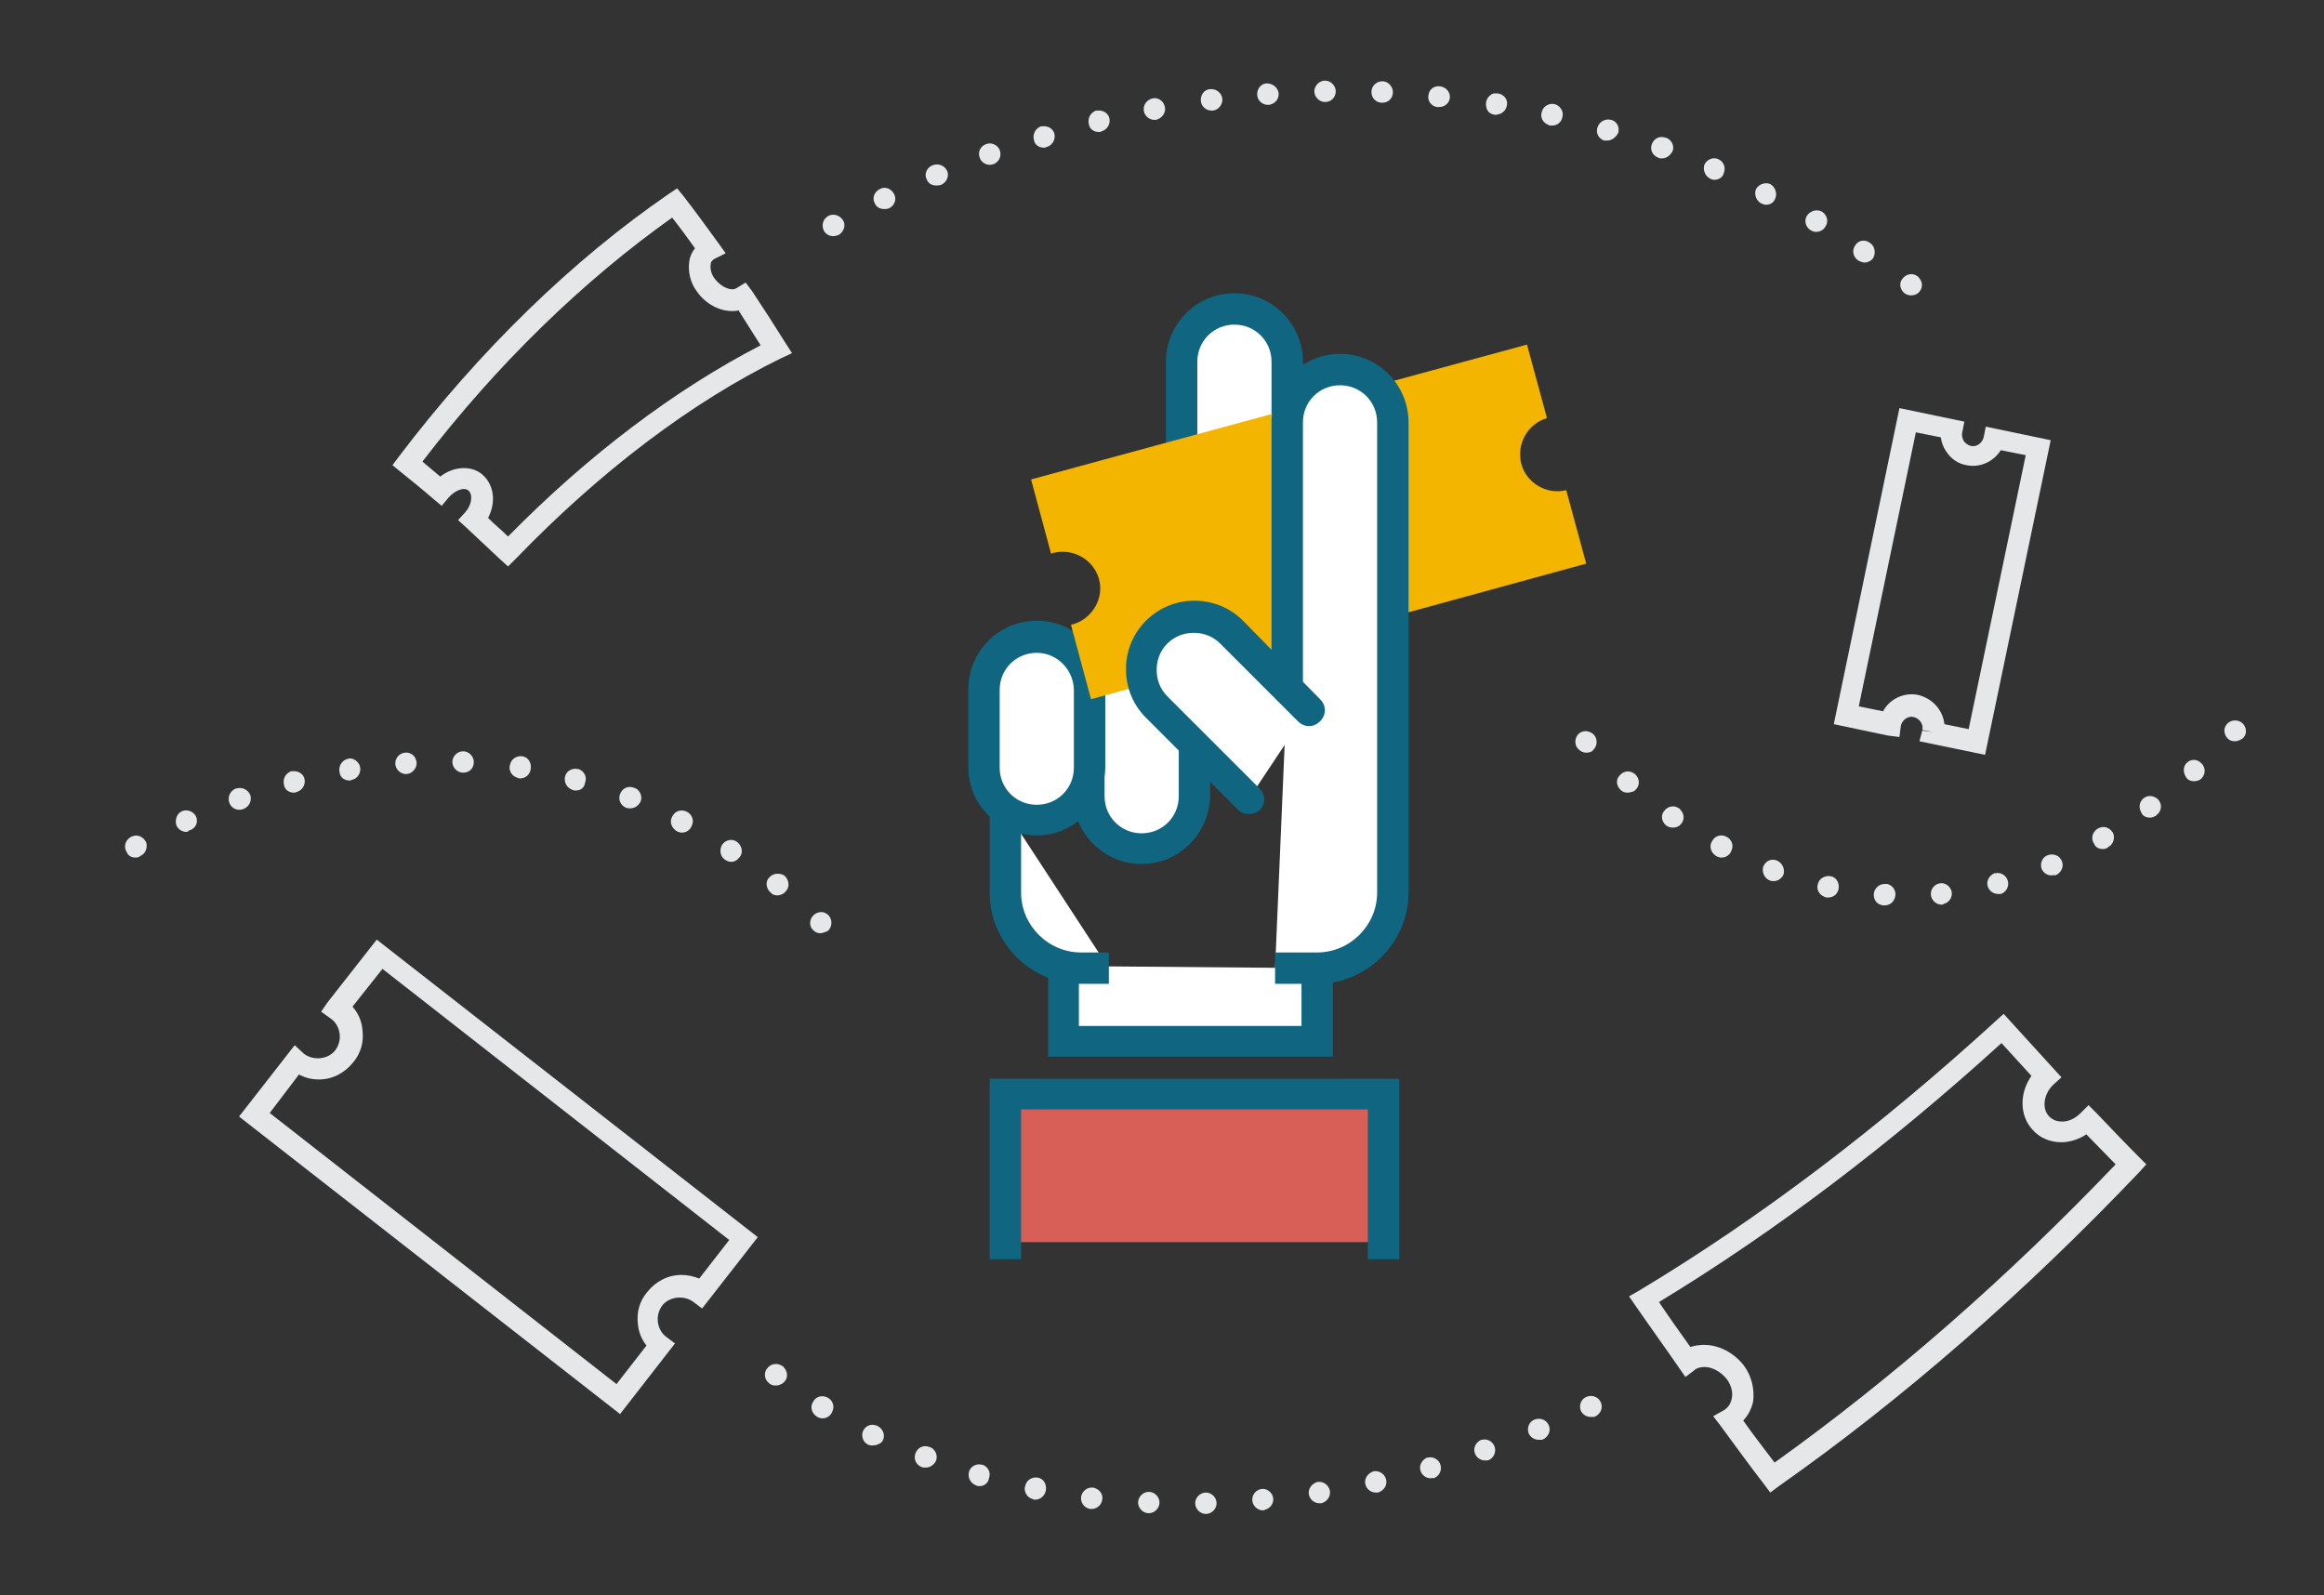 <?xml version="1.0" encoding="utf-8"?>
<!-- Generator: Adobe Illustrator 18.0.0, SVG Export Plug-In . SVG Version: 6.00 Build 0)  -->
<!DOCTYPE svg PUBLIC "-//W3C//DTD SVG 1.1//EN" "http://www.w3.org/Graphics/SVG/1.1/DTD/svg11.dtd">
<svg version="1.1" id="Layer_1" xmlns="http://www.w3.org/2000/svg" xmlns:xlink="http://www.w3.org/1999/xlink" x="0px" y="0px"
	 viewBox="0 0 325.7 223.6" enable-background="new 0 0 325.7 223.6" xml:space="preserve">
<rect x="0" y="0" width="325.7" height="223.6" fill="#333333" stroke="none"/>
<g>
	<g>
		<g>
			<polyline fill="#FFFFFF" points="149,135.4 149,146 184.6,146 184.6,135.7 			"/>
			<polygon fill="#106580" points="186.8,148.1 146.9,148.1 146.9,135.4 151.2,135.4 151.2,143.8 182.4,143.8 182.4,135.7 
				186.8,135.7 			"/>
		</g>
		<g>
			<g>
				<polyline fill="#D85F58" points="140.9,174.1 140.9,153.3 193.9,153.3 193.9,174.1 				"/>
				<polygon fill="#106580" points="196.1,176.5 191.7,176.5 191.7,155.5 143.1,155.5 143.1,176.5 138.7,176.5 138.7,151.2 
					196.1,151.2 				"/>
				<g>
					<g>
						<path fill="#FFFFFF" d="M152.6,111.6V92.6c0-4.1,3.3-7.4,7.4-7.4h0c4.1,0,7.4,3.3,7.4,7.4v18.9c0,4.1-3.3,7.4-7.4,7.4h0
							C155.9,118.9,152.6,115.6,152.6,111.6z"/>
						<path fill="#106580" d="M160,121.1c-5.3,0-9.6-4.3-9.6-9.6V92.6c0-5.3,4.3-9.6,9.6-9.6c5.3,0,9.6,4.3,9.6,9.6v18.9
							C169.5,116.8,165.3,121.1,160,121.1z M160,87.5c-2.9,0-5.2,2.3-5.2,5.2v18.9c0,2.9,2.3,5.2,5.2,5.2s5.2-2.3,5.2-5.2V92.6
							C165.2,89.8,162.9,87.5,160,87.5z"/>
					</g>
					<g>
						<path fill="#FFFFFF" d="M137.9,107.6V96.6c0-4.1,3.3-7.4,7.4-7.4h0c4.1,0,7.4,3.3,7.4,7.4v10.9c0,4.1-3.3,7.4-7.4,7.4h0
							C141.2,114.9,137.9,111.6,137.9,107.6z"/>
						<path fill="#106580" d="M145.3,117.1c-5.3,0-9.6-4.3-9.6-9.6V96.6c0-5.3,4.3-9.6,9.6-9.6s9.6,4.3,9.6,9.6v10.9
							C154.8,112.8,150.5,117.1,145.3,117.1z M145.3,91.5c-2.9,0-5.2,2.3-5.2,5.2v10.9c0,2.9,2.3,5.2,5.2,5.2s5.2-2.3,5.2-5.2V96.6
							C150.4,93.8,148.1,91.5,145.3,91.5z"/>
					</g>
					<g>
						<path fill="#FFFFFF" d="M165.7,85V50.7c0-4.1,3.3-7.4,7.4-7.4h0c4.1,0,7.4,3.3,7.4,7.4v42.7"/>
						<path fill="#106580" d="M182.6,93.4h-4.4V50.7c0-2.9-2.3-5.2-5.2-5.2c-2.9,0-5.2,2.3-5.2,5.2V85h-4.4V50.7
							c0-5.3,4.3-9.6,9.6-9.6s9.6,4.3,9.6,9.6V93.4z"/>
					</g>
					<path fill="#F4B500" d="M213.2,65c-0.7-2.8,0.9-5.6,3.6-6.4L214,48.3l-69.5,18.9l2.8,10.4c0.1,0,0.2-0.1,0.3-0.1
						c2.8-0.7,5.6,0.9,6.4,3.6s-0.9,5.6-3.6,6.4c-0.1,0-0.2,0-0.3,0.1l2.8,10.4L222.3,79l-2.8-10.3C216.8,69.4,213.9,67.7,213.2,65z
						"/>
					<g>
						<path fill="#FFFFFF" d="M140.9,113.5v11.6c0,5.8,4.7,10.6,10.6,10.6h3.9"/>
						<path fill="#106580" d="M155.4,137.9h-3.9c-7,0-12.8-5.7-12.8-12.8v-11.6h4.4v11.6c0,4.6,3.8,8.4,8.4,8.4h3.9V137.9z"/>
					</g>
					<g>
						<path fill="#FFFFFF" d="M180.4,95.9V59.2c0-4.1,3.3-7.4,7.4-7.4h0c4.1,0,7.4,3.3,7.4,7.4v51.1v3.2v11.6
							c0,5.8-4.7,10.6-10.6,10.6h-5.9"/>
						<path fill="#106580" d="M184.6,137.9h-5.9v-4.4h5.9c4.6,0,8.4-3.8,8.4-8.4V59.2c0-2.9-2.3-5.2-5.2-5.2c-2.9,0-5.2,2.3-5.2,5.2
							v36.7h-4.4V59.2c0-5.3,4.3-9.6,9.6-9.6s9.6,4.3,9.6,9.6v65.9C197.4,132.1,191.6,137.9,184.6,137.9z"/>
					</g>
					<g>
						<path fill="#FFFFFF" d="M175,112l-12.9-12.9c-2.9-2.9-2.9-7.5,0-10.4v0c2.9-2.9,7.5-2.9,10.4,0l10.8,10.8"/>
						<path fill="#106580" d="M175,114.1c-0.6,0-1.1-0.2-1.5-0.6l-12.9-12.9c-1.8-1.8-2.8-4.2-2.8-6.8s1-5,2.8-6.8
							c1.8-1.8,4.2-2.8,6.8-2.8s5,1,6.8,2.8L185,98c0.9,0.9,0.9,2.2,0,3.1s-2.2,0.9-3.1,0L171,90.2c-1-1-2.3-1.5-3.7-1.5
							s-2.7,0.5-3.7,1.5s-1.5,2.3-1.5,3.7s0.5,2.7,1.5,3.7l12.9,12.9c0.9,0.9,0.9,2.2,0,3.1C176.1,113.9,175.6,114.1,175,114.1z"/>
					</g>
				</g>
			</g>
			<path fill="#E6E7E8" d="M71.2,79.4l-1.1-1c-1.6-1.5-3.2-3-4.8-4.5l-1.1-1l1-1.1c0.9-1,1.1-2.4,0.5-3c-0.6-0.6-1.9-0.1-2.8,0.9
				l-1,1.2l-1.2-1c-1.5-1.3-3.1-2.6-4.6-3.8L55,65.2l0.9-1.2c11.3-14.9,24.4-27.6,37.8-36.8l1.2-0.8l0.9,1.1
				c1.7,2.2,3.3,4.4,4.9,6.6l1,1.4l-1.6,0.8c-0.3,0.2-0.5,0.4-0.5,0.8c-0.1,0.6,0.1,1.4,0.6,2c1,1.3,2.4,1.7,3,1.3l1.3-0.8l0.9,1.2
				c1.6,2.4,3.2,4.9,4.7,7.3l0.9,1.4l-1.5,0.7c-12.5,6.1-25.3,15.8-37.1,28L71.2,79.4z M68.4,72.6c0.9,0.9,1.9,1.7,2.8,2.6
				c11.2-11.4,23.4-20.6,35.4-26.8c-1-1.6-2.1-3.3-3.1-4.9c-0.3,0.1-0.6,0.1-0.9,0.1c-1.8,0-3.7-1-4.9-2.7c-1-1.3-1.3-2.9-1.1-4.3
				c0.1-0.7,0.4-1.3,0.8-1.8c-1-1.4-2.1-2.9-3.2-4.3C81.8,39.3,69.7,51,59.2,64.7c0.8,0.7,1.7,1.4,2.5,2.1c1.9-1.5,4.5-1.6,6-0.2
				C69.3,68.1,69.5,70.5,68.4,72.6z"/>
			<path fill="#E6E7E8" d="M248.1,209.2l-0.9-1.2c-2.1-2.7-4.1-5.5-6.1-8.2l-1-1.3l1.6-0.9c0.7-0.5,0.9-1.1,1-1.6
				c0.2-0.9-0.1-1.9-0.7-2.7c-0.8-1-2-1.7-3.1-1.7c-0.5,0-1,0.1-1.4,0.4l-0.1,0.1l-1.2,0.9l-0.9-1.3c-2-2.9-4.1-5.8-6.1-8.7
				l-0.9-1.3l1.4-0.8c17-10.2,33.8-23,50-37.8l1.1-1l1,1.1c2,2.2,4.1,4.5,6.1,6.7l1,1.1l-1.1,1c-1.4,1.3-1.7,3.4-0.6,4.5
				c0.6,0.6,1.3,0.7,1.8,0.7c0.9,0,1.8-0.4,2.6-1.2l1.1-1.1l1.1,1.1c2,2.1,4,4.2,6,6.2l1,1l-1,1.1c-16,16.8-33,31.7-50.5,44
				L248.1,209.2z M244.3,199.1c1.4,2,2.9,3.9,4.4,5.9c16.5-11.8,32.6-25.9,47.8-41.8c-1.4-1.4-2.7-2.8-4.1-4.2
				c-1.1,0.7-2.3,1.1-3.5,1.1c-1.6,0-3-0.6-4-1.7c-1.9-2-1.9-5.2-0.2-7.6c-1.4-1.5-2.8-3.1-4.2-4.6c-15.6,14.2-31.7,26.4-48,36.3
				c1.4,2.1,2.9,4.2,4.4,6.3c0.6-0.2,1.3-0.3,1.9-0.3c2.1,0,4.2,1.1,5.6,2.9c1.1,1.5,1.5,3.3,1.3,5
				C245.5,197.4,245,198.4,244.3,199.1z"/>
			<path fill="#E6E7E8" d="M86.9,198.2l-53.4-41.7l7.8-10l1.3,1.2c1.3,1,3.4,0.8,4.4-0.5c0.5-0.7,0.7-1.5,0.6-2.3s-0.5-1.6-1.2-2.1
				l-1.4-1l0.9-1.3l6.9-8.8l53.4,41.7l-7.8,10l-1.2-0.9c-1.3-1-3.4-0.8-4.4,0.5c-0.5,0.7-0.7,1.5-0.6,2.3s0.5,1.6,1.2,2.1l1.2,0.9
				L86.9,198.2z M37.8,156l48.6,38l4.2-5.4c-0.7-0.9-1.1-1.9-1.2-3c-0.2-1.6,0.2-3.2,1.3-4.5c1.2-1.5,2.9-2.4,4.8-2.4
				c0.9,0,1.7,0.2,2.5,0.5l4.2-5.4l-48.6-38l-4.2,5.3c0.8,0.9,1.3,2,1.4,3.3c0.2,1.6-0.2,3.2-1.3,4.5c-1.2,1.5-2.9,2.4-4.8,2.4
				c-1,0-1.9-0.2-2.8-0.7L37.8,156z"/>
			<path fill="#E6E7E8" d="M278.2,105.8l-9.2-1.9l0.4-1.5l1.5,0.2v0l-1.5-0.3c0.2-0.8-0.4-1.6-1.2-1.8c-0.8-0.2-1.6,0.4-1.8,1.2
				l-0.2,1.6l-1.6-0.2l-7.6-1.6l9.2-44.3l9.1,1.9l-0.3,1.5c-0.1,0.4,0,0.8,0.2,1.2c0.2,0.3,0.6,0.6,1,0.7c0.8,0.2,1.6-0.4,1.8-1.2
				l0.3-1.5l9.1,1.9L278.2,105.8z M272.5,101.5l3.4,0.7l8-38.4l-3.5-0.7c-1,1.6-2.9,2.5-4.8,2.1c-1.2-0.2-2.2-0.9-2.9-2
				c-0.4-0.6-0.6-1.2-0.7-1.9l-3.5-0.7l-8,38.4l3.4,0.7c0.9-1.7,2.9-2.7,4.9-2.3C270.9,97.9,272.3,99.6,272.5,101.5z"/>
			<path fill="#E6E7E8" d="M267.8,41.4c-0.3,0-0.6-0.1-0.9-0.3c-0.6-0.5-0.8-1.4-0.3-2c0.5-0.7,1.4-0.9,2.1-0.4
				c0.1,0.1,0.2,0.1,0.2,0.2c0.6,0.6,0.6,1.5,0,2.1C268.6,41.3,268.2,41.4,267.8,41.4z M261.3,36.8c-0.2,0-0.5-0.1-0.7-0.2
				c-0.1,0-0.1-0.1-0.2-0.1c-0.7-0.5-0.9-1.4-0.4-2.1c0.4-0.7,1.3-0.9,2-0.4c0.7,0.4,0.9,1.3,0.6,2
				C262.4,36.5,261.8,36.8,261.3,36.8z M116.8,33.1c-0.5,0-1-0.2-1.3-0.7c-0.4-0.7-0.2-1.6,0.4-2c0,0,0.1,0,0.1-0.1
				c0.7-0.4,1.6-0.2,2.1,0.5s0.2,1.6-0.5,2.1C117.3,33,117.1,33.1,116.8,33.1z M254.5,32.5c-0.3,0-0.5-0.1-0.7-0.2
				c-0.7-0.4-1-1.3-0.6-2c0.4-0.7,1.3-1,2-0.7c0.1,0,0.1,0.1,0.2,0.1c0.7,0.5,0.9,1.4,0.4,2.1C255.5,32.3,255,32.5,254.5,32.5z
				 M123.9,29.3c-0.6,0-1.1-0.3-1.3-0.8c-0.4-0.7-0.1-1.6,0.7-2l0,0c0.7-0.4,1.6-0.1,2,0.7c0.4,0.7,0.1,1.6-0.7,2
				C124.3,29.3,124.1,29.3,123.9,29.3z M247.5,28.7c-0.2,0-0.5-0.1-0.7-0.2c-0.7-0.4-1-1.3-0.7-2c0.4-0.7,1.3-1,2-0.7l0,0
				c0.7,0.4,1,1.3,0.7,2C248.6,28.4,248.1,28.7,247.5,28.7z M131.2,26c-0.6,0-1.1-0.3-1.3-0.8c-0.4-0.7-0.1-1.6,0.7-2
				c0.1,0,0.2-0.1,0.3-0.1c0.8-0.2,1.6,0.2,1.9,1c0.2,0.7-0.2,1.5-0.9,1.8C131.6,26,131.4,26,131.2,26z M240.3,25.2
				c-0.2,0-0.3,0-0.5-0.1c-0.1,0-0.1-0.1-0.2-0.1c-0.7-0.4-1-1.3-0.7-2c0.4-0.7,1.2-1,1.9-0.7c0.7,0.3,1.1,1.1,0.8,1.9
				C241.5,24.8,240.9,25.2,240.3,25.2z M138.7,23.1c-0.6,0-1.2-0.4-1.4-1c-0.3-0.8,0.1-1.6,0.9-1.9c0.7-0.3,1.6,0.1,1.9,0.8
				c0.3,0.8,0,1.6-0.8,2c0,0-0.1,0-0.1,0C139,23.1,138.8,23.1,138.7,23.1z M232.9,22.2c-0.2,0-0.4,0-0.5-0.1
				c-0.8-0.3-1.2-1.1-0.9-1.9c0.3-0.8,1.1-1.2,1.9-0.9c0,0,0,0,0.1,0c0.8,0.3,1.2,1.2,0.9,1.9C234,21.9,233.5,22.2,232.9,22.2z
				 M225.3,19.7c-0.1,0-0.2,0-0.4,0c0,0-0.1,0-0.1,0c-0.8-0.3-1.2-1.1-0.9-1.9c0.3-0.8,1.1-1.2,1.9-1c0.8,0.2,1.2,1,1,1.8
				C226.5,19.2,225.9,19.7,225.3,19.7z M154,18.5c-0.7,0-1.3-0.4-1.4-1.1c-0.2-0.8,0.2-1.6,1-1.9c0.1,0,0.1,0,0.2,0
				c0.8-0.1,1.6,0.4,1.7,1.2c0.1,0.8-0.4,1.5-1.1,1.7C154.3,18.5,154.1,18.5,154,18.5z M217.5,17.6c-0.1,0-0.1,0-0.2,0
				c-0.1,0-0.2,0-0.3-0.1c-0.8-0.3-1.2-1.1-0.9-1.9c0.2-0.7,1-1.2,1.8-1c0.7,0.2,1.2,0.9,1.1,1.6C218.9,17.1,218.3,17.6,217.5,17.6z
				 M161.8,16.8c-0.7,0-1.4-0.5-1.5-1.3c-0.1-0.8,0.4-1.5,1.2-1.7c0.7-0.2,1.5,0.3,1.7,1c0.3,0.8-0.2,1.6-0.9,1.9
				c-0.1,0-0.2,0.1-0.3,0.1C162,16.8,161.9,16.8,161.8,16.8z M169.8,15.5c-0.7,0-1.4-0.5-1.5-1.3c-0.1-0.8,0.4-1.6,1.2-1.7
				c0,0,0.1,0,0.1,0c0.8-0.1,1.6,0.5,1.7,1.3c0.1,0.8-0.5,1.6-1.3,1.7C169.9,15.5,169.8,15.5,169.8,15.5z M201.7,15
				c-0.1,0-0.2,0-0.3,0c-0.8-0.1-1.4-0.9-1.2-1.7c0.1-0.8,0.8-1.3,1.6-1.2c0.8,0.1,1.4,0.7,1.4,1.5C203.2,14.3,202.6,15,201.7,15z
				 M177.7,14.7c-0.7,0-1.4-0.5-1.5-1.3c-0.1-0.8,0.4-1.6,1.2-1.7c0.9-0.1,1.8,0.6,1.8,1.5c0,0.8-0.6,1.4-1.4,1.5
				C177.8,14.7,177.8,14.7,177.7,14.7z M193.7,14.4C193.7,14.4,193.7,14.4,193.7,14.4c-0.9,0-1.5-0.7-1.5-1.5c0-0.9,0.8-1.6,1.7-1.5
				c0.8,0.1,1.4,0.9,1.3,1.7C195.1,13.9,194.5,14.4,193.7,14.4z M185.7,14.3c-0.8,0-1.5-0.7-1.5-1.5s0.7-1.5,1.5-1.5h0
				c0.8,0,1.5,0.7,1.5,1.5S186.6,14.3,185.7,14.3z"/>
			<path fill="#E6E7E8" d="M169,212.2c-0.8,0-1.5-0.7-1.5-1.5s0.7-1.5,1.5-1.5h0c0.8,0,1.5,0.7,1.5,1.5S169.8,212.2,169,212.2z
				 M161,212.1c-0.8,0-1.5-0.7-1.5-1.5s0.7-1.5,1.5-1.5h0c0.8,0,1.5,0.7,1.5,1.5S161.8,212.1,161,212.1z M177,211.7
				c-0.8,0-1.5-0.7-1.5-1.5c0-0.8,0.6-1.4,1.3-1.5c0.7-0.1,1.4,0.4,1.6,1.1c0.2,0.8-0.3,1.6-1.1,1.8
				C177.2,211.7,177.1,211.7,177,211.7z M153,211.5c-0.1,0-0.1,0-0.2,0c-0.7-0.1-1.3-0.7-1.3-1.5c0-0.8,0.7-1.5,1.5-1.5
				c0.2,0,0.3,0,0.5,0.1c0.8,0.3,1.2,1.1,0.9,1.9C154.2,211.1,153.6,211.5,153,211.5z M184.9,210.7c-0.6,0-1.2-0.4-1.4-1
				c-0.3-0.8,0.2-1.6,0.9-1.9c0.2-0.1,0.3-0.1,0.5-0.1c0.8,0,1.5,0.7,1.5,1.5c0,0.7-0.5,1.3-1.2,1.5
				C185.1,210.7,185,210.7,184.9,210.7z M145.1,210.2c-0.1,0-0.3,0-0.4-0.1c-0.8-0.2-1.3-1.1-1-1.9c0.2-0.8,1-1.2,1.7-1.1
				c0.7,0.1,1.2,0.7,1.2,1.5C146.6,209.5,145.9,210.2,145.1,210.2z M192.8,209.2c-0.6,0-1.2-0.4-1.4-1c-0.3-0.8,0.2-1.6,0.9-1.9
				c0.2-0.1,0.3-0.1,0.5-0.1c0.8,0,1.5,0.7,1.5,1.5c0,0.7-0.5,1.3-1.2,1.5C192.9,209.2,192.8,209.2,192.8,209.2z M137.3,208.3
				c-0.2,0-0.3,0-0.5-0.1c-0.8-0.3-1.2-1.1-1-1.9c0.2-0.8,1.1-1.2,1.8-1c0,0,0.1,0,0.1,0c0.8,0.3,1.2,1.1,0.9,1.9
				C138.5,207.9,137.9,208.3,137.3,208.3z M200.5,207.2c-0.6,0-1.2-0.4-1.4-1c-0.3-0.8,0.2-1.6,0.9-1.9c0,0,0.1,0,0.1,0
				c0.8-0.2,1.6,0.3,1.8,1.1c0.2,0.8-0.3,1.6-1,1.8C200.8,207.1,200.6,207.2,200.5,207.2z M129.7,205.7c-0.2,0-0.4,0-0.6-0.1
				c-0.7-0.3-1.1-1.1-0.8-1.9c0.3-0.8,1.1-1.2,1.9-0.9c0.1,0,0.2,0.1,0.3,0.1c0.7,0.4,1,1.3,0.6,2
				C130.7,205.5,130.2,205.7,129.7,205.7z M208.1,204.7c-0.6,0-1.2-0.4-1.4-1c-0.3-0.8,0.2-1.6,0.9-1.9c0,0,0.1,0,0.1,0
				c0.8-0.2,1.6,0.3,1.8,1.1c0.2,0.8-0.3,1.6-1,1.8C208.4,204.7,208.3,204.7,208.1,204.7z M122.3,202.6c-0.2,0-0.4,0-0.6-0.1
				c-0.7-0.3-1-1.1-0.8-1.8c0.3-0.8,1.1-1.2,1.9-0.9c0.1,0,0.3,0.1,0.4,0.2c0.7,0.5,0.9,1.4,0.4,2.1
				C123.3,202.4,122.8,202.6,122.3,202.6z M215.6,201.8c-0.6,0-1.2-0.4-1.4-1c-0.2-0.7,0.1-1.5,0.8-1.8c0.7-0.3,1.5-0.1,1.9,0.5
				c0.5,0.7,0.3,1.6-0.4,2.1c-0.1,0.1-0.2,0.1-0.4,0.2C215.9,201.8,215.8,201.8,215.6,201.8z M115.3,198.8c-0.2,0-0.3,0-0.5-0.1
				c-0.1,0-0.3-0.1-0.4-0.2c-0.7-0.5-0.9-1.4-0.4-2.1c0.4-0.7,1.3-0.9,2-0.5c0.6,0.3,1,1.1,0.7,1.8
				C116.5,198.4,115.9,198.8,115.3,198.8z M222.9,198.6c-0.6,0-1.2-0.4-1.4-1c-0.2-0.7,0.1-1.5,0.8-1.8c0.7-0.3,1.5-0.1,1.9,0.5
				c0.5,0.7,0.3,1.6-0.4,2.1c-0.1,0.1-0.2,0.1-0.4,0.2C223.3,198.6,223.1,198.6,222.9,198.6z M108.7,194.2c-0.4,0-0.7-0.1-1-0.4
				c-0.6-0.5-0.7-1.5-0.1-2.1c0.5-0.6,1.4-0.7,2.1-0.2c0,0,0.1,0,0.1,0.1c0.6,0.6,0.7,1.5,0.1,2.1
				C109.5,194.1,109.1,194.2,108.7,194.2z"/>
			<path fill="#E6E7E8" d="M115,130.8c-0.4,0-0.7-0.1-1-0.4c-0.6-0.5-0.6-1.4-0.1-2c0.5-0.6,1.5-0.8,2.1-0.2
				c0.1,0.1,0.2,0.1,0.2,0.2c0.5,0.6,0.4,1.6-0.2,2.1C115.7,130.6,115.3,130.8,115,130.8z M108.9,125.5c-0.3,0-0.6-0.1-0.8-0.3
				c0,0-0.1-0.1-0.1-0.1c-0.6-0.5-0.8-1.5-0.2-2.1c0.5-0.6,1.4-0.7,2.1-0.3c0.6,0.5,0.8,1.4,0.4,2
				C109.9,125.3,109.4,125.5,108.9,125.5z M102.5,120.8c-0.3,0-0.6-0.1-0.9-0.3c-0.7-0.5-0.8-1.4-0.4-2.1c0.5-0.7,1.4-0.9,2.1-0.4
				c0,0,0.1,0.1,0.1,0.1c0.6,0.5,0.8,1.5,0.2,2.1C103.3,120.6,102.9,120.8,102.5,120.8z M19,120.2c-0.5,0-1-0.2-1.2-0.7
				c-0.5-0.7-0.3-1.6,0.4-2.1c0.1-0.1,0.2-0.1,0.4-0.2c0.8-0.3,1.6,0.2,1.9,0.9c0.2,0.7-0.1,1.5-0.7,1.8
				C19.4,120.2,19.2,120.2,19,120.2z M95.6,116.7c-0.2,0-0.3,0-0.5-0.1c-0.1,0-0.3-0.1-0.4-0.2c-0.7-0.5-0.9-1.4-0.4-2.1
				c0.4-0.7,1.3-0.9,2-0.5c0.6,0.3,1,1.1,0.7,1.8C96.8,116.3,96.2,116.7,95.6,116.7z M26.1,116.6c-0.6,0-1.2-0.4-1.4-1
				c-0.2-0.7,0.1-1.6,0.8-1.9c0.7-0.3,1.5,0,1.9,0.6c0.4,0.7,0.2,1.6-0.6,2c-0.1,0-0.2,0.1-0.3,0.1
				C26.4,116.5,26.3,116.6,26.1,116.6z M33.5,113.5c-0.6,0-1.2-0.4-1.4-1.1c-0.2-0.8,0.2-1.6,1-1.9c0,0,0.1,0,0.1,0
				c0.8-0.2,1.6,0.2,1.9,1c0.2,0.8-0.2,1.6-1,1.9C33.8,113.5,33.6,113.5,33.5,113.5z M88.3,113.3c-0.2,0-0.4,0-0.6-0.1
				c-0.7-0.3-1.1-1.1-0.8-1.9c0.3-0.8,1.1-1.2,1.9-0.9c0.1,0,0.2,0.1,0.3,0.1c0.7,0.4,1,1.3,0.6,2C89.3,113.1,88.8,113.3,88.3,113.3
				z M80.7,110.8c-0.2,0-0.3,0-0.5-0.1c-0.8-0.3-1.2-1.1-1-1.9c0.2-0.8,1.1-1.2,1.8-1c0,0,0.1,0,0.1,0c0.8,0.3,1.2,1.1,0.9,1.9
				C81.9,110.4,81.4,110.8,80.7,110.8z M49,109.4c-0.7,0-1.3-0.4-1.4-1.1c-0.2-0.8,0.2-1.6,1-1.9c0.1,0,0.3-0.1,0.4-0.1
				c0.8,0,1.5,0.7,1.5,1.5c0,0.7-0.5,1.4-1.2,1.5C49.2,109.4,49.1,109.4,49,109.4z M72.9,109.1c-0.1,0-0.3,0-0.4-0.1
				c-0.8-0.2-1.3-1.1-1-1.9c0.2-0.8,1-1.2,1.7-1.1c0.7,0.1,1.2,0.7,1.2,1.5C74.4,108.5,73.7,109.1,72.9,109.1z M56.9,108.5
				c-0.8,0-1.5-0.7-1.5-1.5c0-0.8,0.6-1.4,1.3-1.5c0.7-0.1,1.4,0.3,1.6,1c0.3,0.8-0.2,1.6-0.9,1.9C57.3,108.4,57.1,108.5,56.9,108.5
				z M64.9,108.3c-0.8,0-1.5-0.7-1.5-1.5c0-0.8,0.7-1.5,1.5-1.5h0c0.8,0,1.5,0.7,1.5,1.5C66.4,107.7,65.8,108.3,64.9,108.3z"/>
			<path fill="#E6E7E8" d="M264.1,126.9c-0.1,0-0.1,0-0.2,0c-0.8-0.1-1.3-0.7-1.3-1.5c0-0.8,0.7-1.5,1.5-1.5c0.1,0,0.3,0,0.4,0
				c0.8,0.2,1.3,1,1.1,1.8C265.4,126.5,264.8,126.9,264.1,126.9z M272.1,126.8c-0.8,0-1.5-0.7-1.5-1.5c0-0.8,0.6-1.4,1.3-1.5
				c0.7-0.1,1.4,0.4,1.6,1.1c0.2,0.8-0.3,1.6-1.1,1.8C272.4,126.7,272.3,126.8,272.1,126.8z M256.2,125.8c-0.2,0-0.3,0-0.5-0.1
				c-0.8-0.3-1.2-1.1-0.9-1.9c0.2-0.7,1-1.1,1.7-1c0.7,0.1,1.2,0.7,1.2,1.5C257.7,125.1,257.1,125.8,256.2,125.8z M280,125.3
				c-0.6,0-1.2-0.4-1.4-1c-0.3-0.8,0.2-1.6,0.9-1.9c0,0,0.1,0,0.1,0c0.8-0.2,1.6,0.3,1.8,1.1c0.2,0.8-0.3,1.6-1,1.8
				C280.3,125.3,280.1,125.3,280,125.3z M248.6,123.5c-0.2,0-0.4,0-0.6-0.1c-0.7-0.3-1.1-1.1-0.9-1.9c0.3-0.8,1.1-1.2,1.9-0.9
				c0.1,0,0.1,0.1,0.2,0.1c0.7,0.4,1,1.3,0.7,2C249.6,123.2,249.1,123.5,248.6,123.5z M287.5,122.7c-0.6,0-1.2-0.4-1.4-1
				c-0.2-0.7,0.1-1.5,0.8-1.8c0.7-0.3,1.5-0.1,1.9,0.5c0.5,0.7,0.3,1.6-0.4,2.1c-0.1,0.1-0.2,0.1-0.4,0.2
				C287.9,122.6,287.7,122.7,287.5,122.7z M241.3,120.2c-0.2,0-0.3,0-0.5-0.1c-0.1,0-0.3-0.1-0.4-0.2c-0.7-0.5-0.9-1.4-0.4-2.1
				c0.4-0.7,1.3-0.9,2-0.5c0.6,0.3,1,1.1,0.7,1.8C242.5,119.8,241.9,120.2,241.3,120.2z M294.7,119c-0.5,0-1-0.2-1.2-0.7
				c-0.5-0.7-0.3-1.6,0.4-2.1c0.1-0.1,0.2-0.1,0.4-0.2c0.8-0.3,1.6,0.2,1.9,0.9c0.2,0.7-0.1,1.5-0.7,1.8
				C295.2,119,294.9,119,294.7,119z M234.4,116c-0.3,0-0.6-0.1-0.9-0.3c-0.6-0.5-0.8-1.4-0.3-2c0.5-0.7,1.4-0.9,2.1-0.4
				c0.1,0.1,0.2,0.1,0.2,0.2c0.6,0.6,0.6,1.5,0,2.1C235.2,115.9,234.8,116,234.4,116z M301.3,114.6c-0.5,0-1-0.2-1.2-0.7
				c-0.4-0.7-0.3-1.5,0.3-2c0.6-0.5,1.4-0.4,2,0.1c0.6,0.6,0.6,1.5,0,2.1c-0.1,0.1-0.2,0.1-0.2,0.2
				C301.9,114.5,301.6,114.6,301.3,114.6z M228.1,111.1c-0.4,0-0.7-0.1-1-0.4c-0.5-0.5-0.7-1.3-0.2-1.9c0.5-0.7,1.4-0.9,2.1-0.4
				c0.2,0.1,0.3,0.3,0.4,0.4c0.5,0.7,0.3,1.6-0.4,2.1C228.7,111,228.4,111.1,228.1,111.1z M307.5,109.5c-0.5,0-1-0.2-1.2-0.7
				c-0.4-0.6-0.3-1.5,0.2-1.9c0.5-0.5,1.3-0.5,1.8-0.1c0.7,0.5,0.9,1.4,0.4,2.1c-0.1,0.2-0.3,0.3-0.4,0.4
				C308.1,109.4,307.8,109.5,307.5,109.5z M222.3,105.5c-0.4,0-0.8-0.2-1.1-0.5c0,0,0-0.1-0.1-0.1c-0.5-0.6-0.4-1.6,0.2-2.1
				c0.6-0.5,1.5-0.4,2.1,0.2c0.5,0.6,0.5,1.5-0.1,2.1C223.1,105.4,222.7,105.5,222.3,105.5z M313.2,103.9c-0.3,0-0.7-0.1-0.9-0.3
				c-0.6-0.5-0.8-1.5-0.2-2.1c0.1-0.1,0.1-0.2,0.2-0.2c0.6-0.5,1.6-0.4,2.1,0.2c0.5,0.6,0.5,1.5-0.1,2
				C314,103.7,313.6,103.9,313.2,103.9z"/>
		</g>
	</g>
	<path fill="#E6E7E8" d="M146.3,20.7c-0.7,0-1.3-0.4-1.4-1.1c-0.2-0.8,0.2-1.6,1-1.9c0.1,0,0.1,0,0.2,0c0.8-0.1,1.6,0.4,1.7,1.2
		c0.1,0.8-0.4,1.5-1.1,1.7C146.5,20.7,146.4,20.7,146.3,20.7z"/>
	<path fill="#E6E7E8" d="M41.2,111.1c-0.7,0-1.3-0.4-1.4-1.1c-0.2-0.8,0.2-1.6,1-1.9c0.1,0,0.1,0,0.2,0c0.8-0.1,1.6,0.4,1.7,1.2
		c0.1,0.8-0.4,1.5-1.1,1.7C41.4,111.1,41.3,111.1,41.2,111.1z"/>
	<path fill="#E6E7E8" d="M209.7,16.1c-0.7,0-1.3-0.4-1.4-1.1c-0.2-0.8,0.2-1.6,1-1.9c0.1,0,0.1,0,0.2,0c0.8-0.1,1.6,0.4,1.7,1.2
		c0.1,0.8-0.4,1.5-1.1,1.7C209.9,16,209.8,16.1,209.7,16.1z"/>
</g>
</svg>
